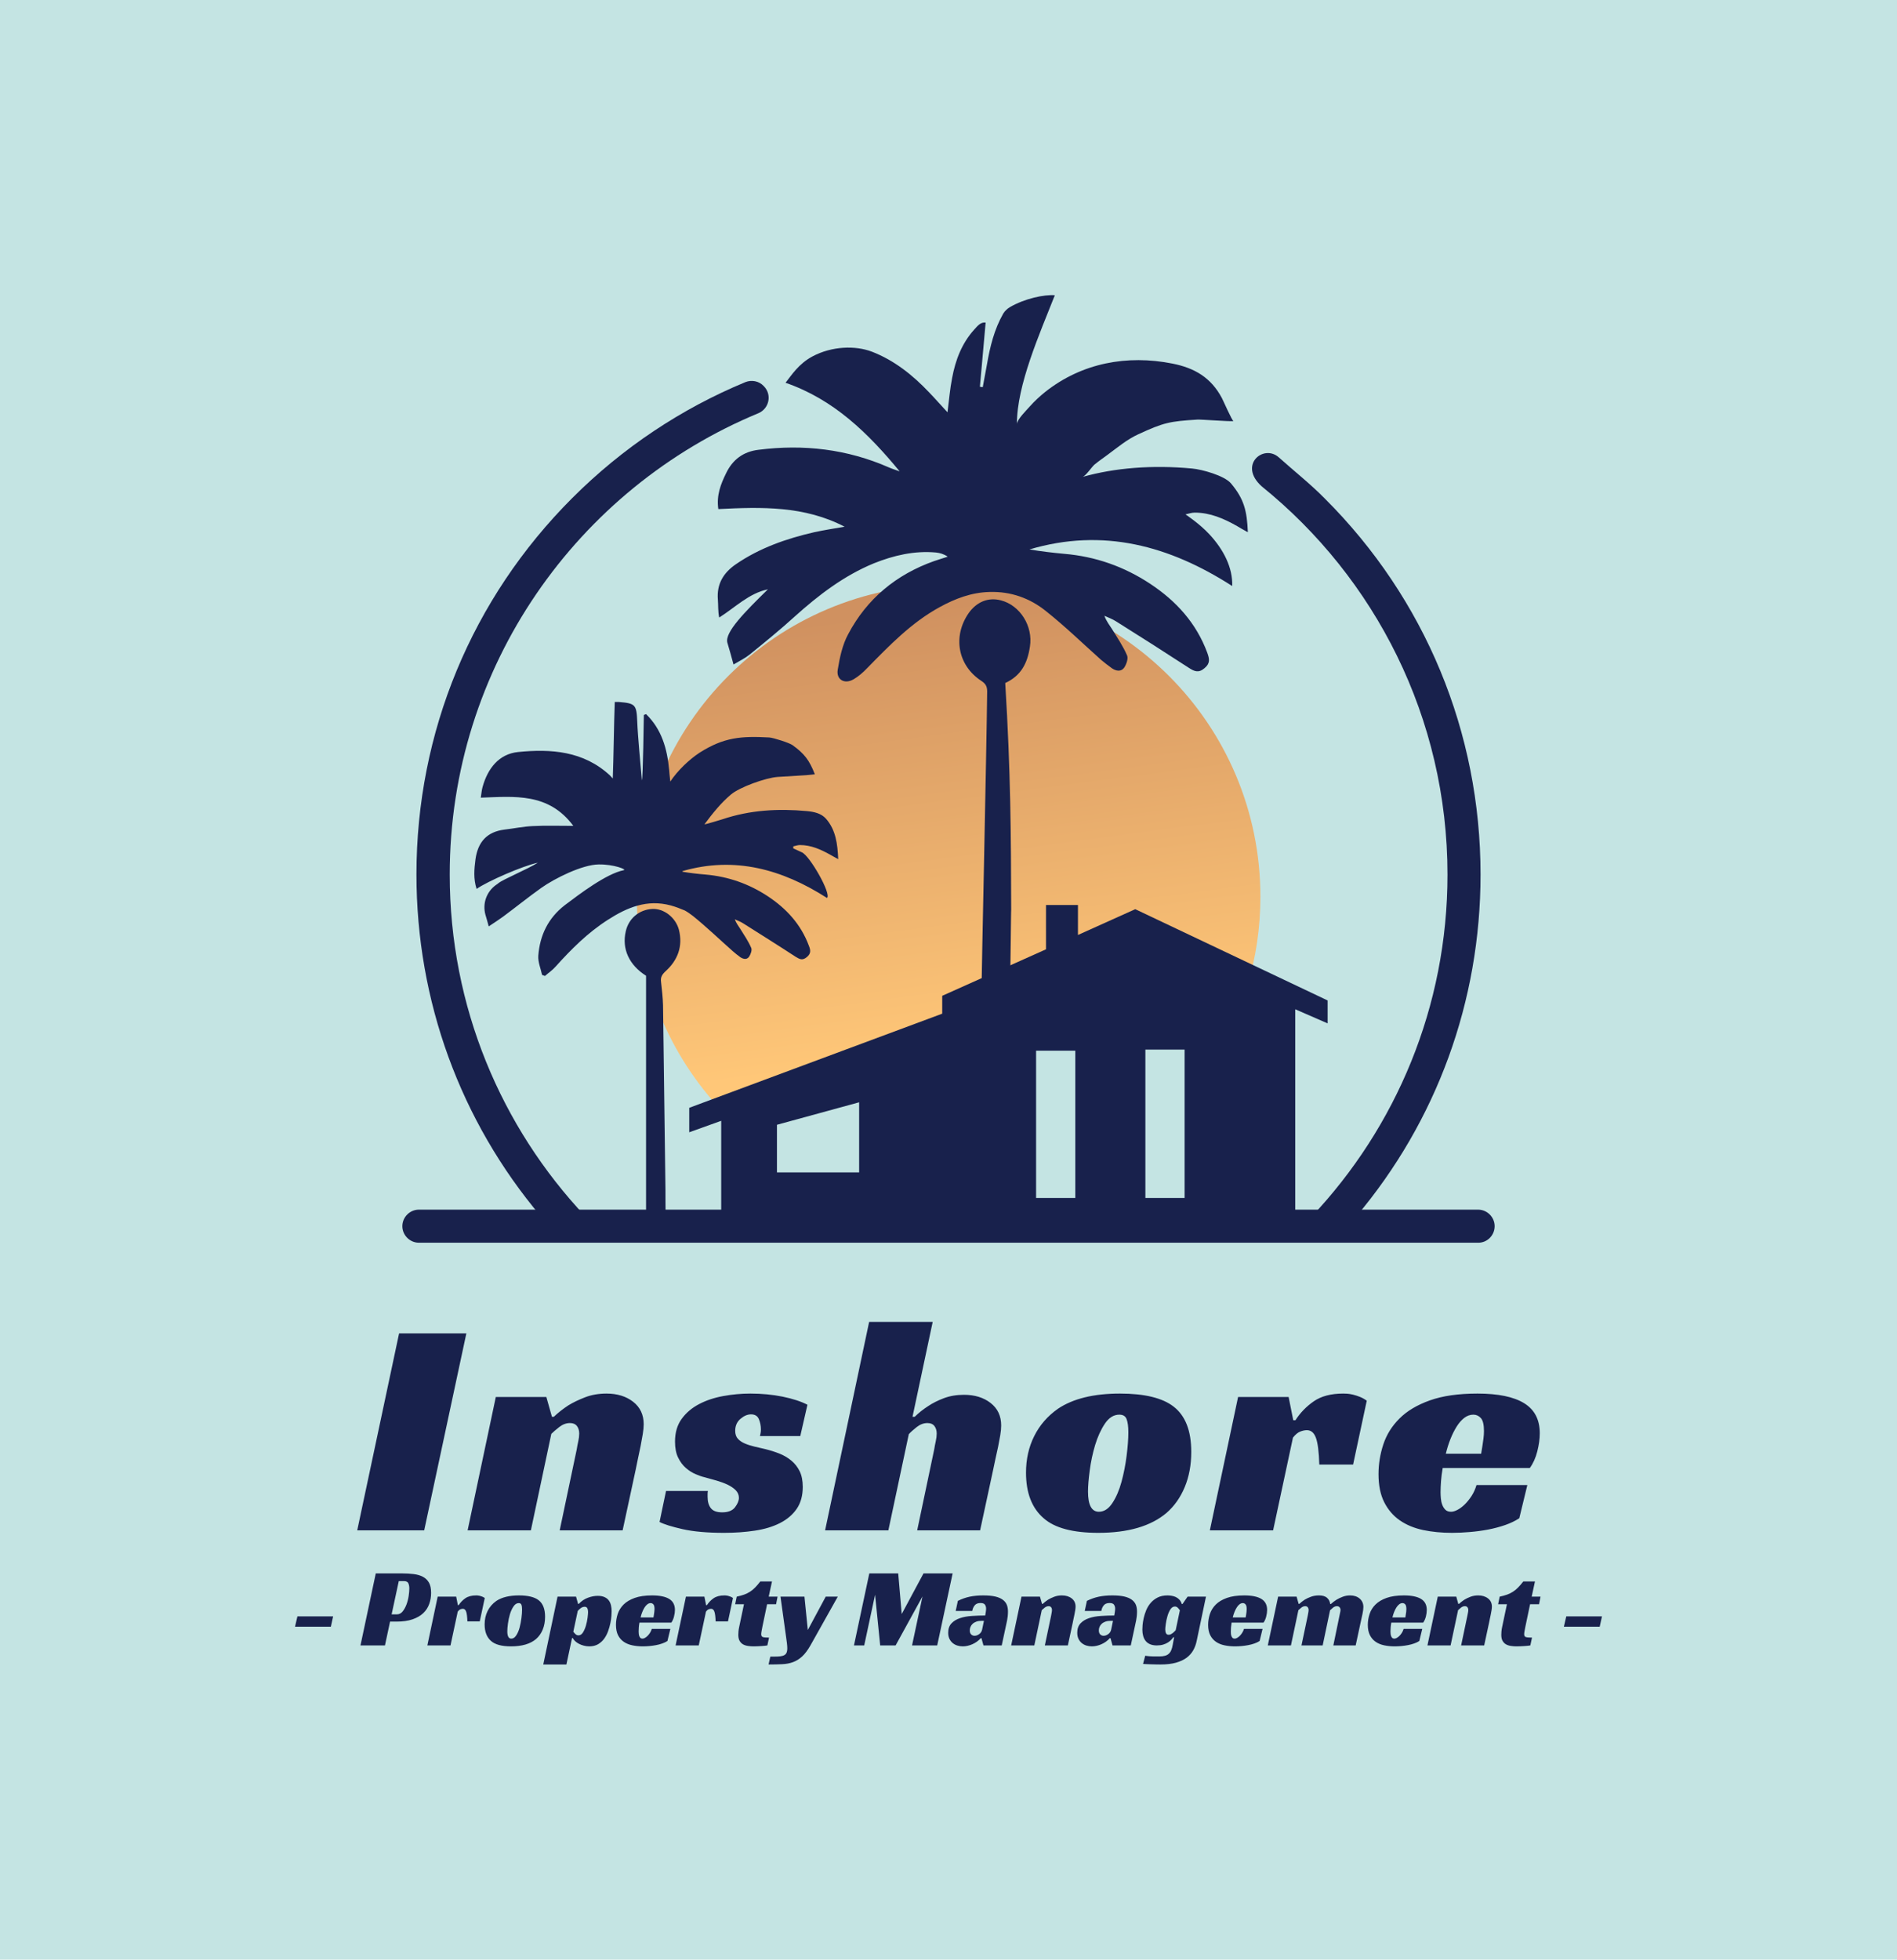 <svg xmlns="http://www.w3.org/2000/svg" viewBox="62.45 54.077 450.1 464.777"><rect height="100%" width="100%" x="62.45" y="54.077" fill="rgba(196, 228, 227, 1)"/> <g transform="rotate(0 287.5 236.467)"><svg version="1.1" id="Layer_1" xmlns="http://www.w3.org/2000/svg" xmlns:xlink="http://www.w3.org/1999/xlink" x="157.915" y="124.077" viewBox="152.1 185.148 495.7 429.852" xml:space="preserve" height="224.781" width="259.169" preserveAspectRatio="xMinYMin" enable-background="new 0 0 800 800" style="overflow: visible;"><linearGradient id="XMLID_4_" gradientUnits="userSpaceOnUse" x1="2212.208" y1="327.791" x2="2185.875" y2="527.918" gradientTransform="matrix(-1 0 0 1 2595.077 0)" style=""><stop offset="0" style="stop-color: #D09160;"></stop><stop offset="1" style="stop-color: #FFC778;"></stop></linearGradient><path id="XMLID_44_" class="st0" d="M400,316.5c-78.1,0-141.5,63.4-141.5,141.5c0,37.8,14.8,72.1,38.9,97.5l238.2-56.9    c3.8-12.8,5.9-26.4,5.9-40.5C541.5,379.8,478.1,316.5,400,316.5z" style="fill: url(#XMLID_4_);"></path><path id="XMLID_23_" class="st1" d="M640.4,615H159.6c-4.1,0-7.5-3.4-7.5-7.5s3.4-7.5,7.5-7.5h480.7c4.1,0,7.5,3.4,7.5,7.5    S644.5,615,640.4,615z" style="fill: #18214C; fill-opacity: 1;"></path><path id="XMLID_1_" class="st1" d="M641.4,448c0,57.4-19.9,111.8-56.5,155.2h-20.2C603,562.6,626.4,508,626.4,448      c0-71.1-32.9-134.6-84.3-176.1c-10.8-9.7,0.8-19.3,7.7-13.2c6.9,6.2,14.3,12,20.9,18.7C616.3,322.9,641.4,383.5,641.4,448z" style="fill: #18214C; fill-opacity: 1;"></path><g id="XMLID_33_" style=""></g><path id="XMLID_27_" class="st1" d="M316.2,226.5c-0.1-0.1-0.1-0.1-0.2-0.2c-2.1-2.2-5.4-2.8-8.2-1.7c-29,12-55.7,29.7-78.6,52.6    c-45.6,45.6-70.7,106.2-70.7,170.7c0,57.4,19.9,111.8,56.5,155.2h20.2C197,562.6,173.6,508,173.6,448c0-94.3,58-175.3,140.1-209.3    C318.6,236.6,319.9,230.3,316.2,226.5z" style="fill: #18214C; fill-opacity: 1;"></path><path id="XMLID_41_" class="st1" d="M271.6,491.8c-1.6,1.5-2.4,2.7-2.1,4.9c0.4,3.5,0.8,7,0.9,10.5c0.4,28,0.7,55.9,1.1,83.9    c0,0.6,0,10.1,0.1,10.7h-8.9V493.9c-7.6-4.8-11.1-12.1-9.2-20.2c1.3-5.8,6.1-9.8,12-10.1c5.2-0.3,10.6,3.8,12.1,9.4    C279.5,480.5,277.1,486.8,271.6,491.8z" style="fill: #18214C; fill-opacity: 1;"></path><path id="XMLID_162_" class="st1" d="M425.7,361.1c2.5,41,2.6,68.2,2.7,102.8c-0.1-0.1-0.3,29.7-0.5,29.7c-4-1.6-9.5,11-13,8.6    c0.1-11,2.3-109.3,2.6-137.2c0-2.4-0.7-3.6-2.7-4.9c-10.7-7-13-20.2-5.7-30.7c3.6-5.1,8.9-7.3,14.6-5.8c8.7,2.2,14.7,11.7,13.2,21    C435.8,352.1,432.9,357.8,425.7,361.1z" style="fill: #18214C; fill-opacity: 1;"></path><path id="XMLID_155_" class="st1" d="M338.3,212.9c8.7-4.6,19.3-5,26.9-2.1c10.1,3.9,18.5,10.6,25.9,18.4c2.8,2.9,5.5,6,8.4,9.1    c0.7-5.4,1.1-10.6,2.1-15.6c1.5-8.1,4.4-15.7,10-21.9c1.4-1.5,2.8-3.5,5.2-3.2c-0.9,9.8-1.7,19.5-2.6,29.1    c0.4,0.1,0.9,0.1,1.3,0.2c0.6-3.4,1.3-6.9,1.9-10.3c1.4-8.1,3.3-15.9,7.4-23.1c0.7-1.2,2.1-2.4,3-2.9c6.7-3.9,15.6-5.8,20.4-5.4    c-6.8,17.3-17.3,40.8-17.2,58.5c0-2.1,4.3-6.3,5.7-7.9c2.2-2.5,4.6-4.7,7.2-6.8c16.6-13.1,37.1-16.9,57.7-12.8    c10.1,2,17.5,6.4,22.4,15.6c0.5,0.9,4.7,10.5,5.3,10.5c-2.1,0.2-14.8-0.8-16.4-0.7c-12.6,0.8-15.2,1.3-26.9,6.7    c-5.2,2.4-9.4,6-13.9,9.3c-2,1.5-4.1,2.9-6,4.5c-1.2,1.1-3.9,5.1-5.3,5.5c14.6-4.1,31.6-5.5,49.7-3.8c4.5,0.4,14.6,3.2,17.6,6.7    c6,7.1,7.3,12.5,7.7,22.2c-2.2-1.2-3.6-2-4.9-2.8c-6-3.4-12.2-6.1-19.2-6.1c-1.4,0-2.8,0.5-4.2,0.8c0,0,6.5,4.3,10.9,9.1    c6.4,6.9,10.6,15.1,10.3,23.4c-28.5-18.3-58.6-26.5-92-16.6c5.2,0.9,10.5,1.5,15.8,2c14.2,1.2,27.2,5.8,39,13.6    c11.8,7.8,20.9,17.8,25.9,31.3c1,2.8,1.4,4.8-1.3,7c-2.7,2.3-4.6,1.4-7.1-0.2c-10.9-7.1-21.9-14.1-32.9-21    c-1.7-1.1-3.6-1.8-5.4-2.6c0.9,2.5,2.3,4.2,3.5,6.1c2.4,3.9,5,7.7,6.8,11.9c0.6,1.4-0.3,4-1.3,5.5c-1.4,2-3.7,1.6-5.6,0.3    c-1.7-1.2-3.3-2.5-4.9-3.8c-8.3-7.4-16.3-15.2-25-22.1c-7.3-5.9-16-9-25.6-8.7c-8.2,0.2-15.6,3-22.7,6.9    c-12.8,7-22.8,17.4-32.9,27.7c-1.8,1.9-3.9,3.7-6.1,5c-4.1,2.4-8,0.2-7.2-4.4c0.9-5.5,2.1-11.2,4.7-16c8.5-16.1,21.8-27.1,39-33.2    c2-0.7,4.1-1.3,6.2-2c-1.7-1.2-3.5-1.7-5.3-1.9c-9.8-0.9-19.2,1.3-28.2,4.9c-13.6,5.6-25.1,14.4-36,24.2    c-6.6,6-13.5,11.6-20.4,17.2c-2,1.6-4.4,2.8-7.3,4.5c-1.2-4.4-1.7-6.2-2.8-9.9c-1.3-4.7,8.1-14.1,18.4-24.2    c-8.6,1.8-14.7,8.1-22.1,12.8c-0.6-2.9-0.4-5.5-0.6-8.1c-0.6-7.1,2.5-12.2,8.2-16.1c10.8-7.4,22.9-11.6,35.5-14.5    c4.6-1,9.2-1.7,13.8-2.5c-18.2-9.5-37.7-9-57.3-8c-0.9-6.3,1.1-11.3,3.5-16.2c3-6.3,7.9-9.9,14.8-10.7c20.4-2.6,40.2-0.3,59.1,8    c1.6,0.7,3.3,1.2,4.9,1.8c-14.3-17.3-29.8-32.6-51.8-40.2C328.7,221.5,331.9,216.3,338.3,212.9z" style="fill: #18214C; fill-opacity: 1;"></path><path id="XMLID_32_" class="st1" d="M185.8,454.5c5-3.5,21.1-10.5,27.8-11.9c-4.9,3.1-15.7,7.5-17.9,9.3c-0.4,0.3-0.7,0.6-1.1,0.8    c-4.3,3.1-6.2,8.4-4.8,13.5c0.5,1.7,1,3.4,1.5,5.3c2.7-1.8,4.6-3,6.5-4.4c5.8-4.3,11.5-8.9,17.4-13.1c6.1-4.3,18.5-10.5,26-10.6    c6.8-0.1,12.9,2.3,11.4,2.6c-8,1.6-20.3,11-26.8,15.9c-7.5,5.8-11.3,13.6-12,22.9c-0.2,2.9,1.1,5.8,1.7,8.7    c0.6,0.2,0.7,0.3,1.3,0.5c1.6-1.4,3.4-2.6,4.8-4.2c7.2-8,14.7-15.5,23.8-21.3c8.7-5.6,17.8-9.4,28.5-6.5c2.2,0.6,4.3,1.4,6.4,2.3    c1.3,0.7,2.5,1.6,3.7,2.5c6.2,5,12,10.6,18,15.9c1.1,1,2.3,1.9,3.5,2.8c1.4,0.9,3,1.2,4-0.3c0.7-1.1,1.4-3,0.9-4    c-1.3-3-3.2-5.8-4.9-8.5c-0.8-1.3-1.9-2.6-2.5-4.4c1.3,0.6,2.7,1.1,3.9,1.9c7.9,5,15.9,10,23.7,15.1c1.8,1.1,3.1,1.8,5.1,0.1    c1.9-1.6,1.7-3.1,0.9-5.1c-3.6-9.7-10.2-16.9-18.7-22.5c-8.5-5.6-17.9-8.9-28.1-9.8c-3.6-0.3-7.1-0.7-10.6-1.3    c0-0.1,0.1-0.2,0.1-0.3c23.7-6.8,45.2-0.8,65.5,12.2c2.2-1.7-7.9-19.3-11.4-20.7c-1.3-0.6-2.6-1.2-3.9-1.8c0-0.3,0-0.6,0-0.9    c1-0.2,2-0.6,3-0.6c5.1,0,9.5,2,13.8,4.4c1,0.6,2,1.1,3.6,2c-0.3-7-1.1-13.2-5.5-18.3c-2.2-2.5-5.5-3.2-8.7-3.5    c-13-1.2-25.8-0.5-38.3,3.7c-0.4,0.1-7.4,2.3-8.2,2.3c3.8-5.1,7.4-9.6,12-13.5c4-3.4,15.8-7.6,21.2-8c4.4-0.3,8.7-0.5,13.1-0.8    c1.1-0.1,2.2-0.2,3.8-0.4c-2.5-6.4-4.7-9.3-10.1-13.2c-1.5-1.1-8.8-3.4-10.6-3.5c-12.7-0.7-20.6-0.1-31.6,6.9    c-4.6,3-10,8.1-13.3,13.1c-0.3-2.4-0.5-4.9-0.5-5.1c-0.9-9.8-3.4-18.6-10.5-25.5c-0.5,0.2-0.5,0.2-1,0.4c0,0-0.4,29.6-0.9,29.6    c-0.6-7.4-1.8-19.2-2.1-26.6c-0.3-7.6-0.8-8.3-8.3-8.9c-0.6,0-1.2,0-1.9,0c-0.4,11.1-0.5,23.8-0.9,34.7c0,0-1.2-1.3-1.3-1.4    c-12-11.1-26.8-12.1-41.7-10.6c-8.7,0.9-13.8,7.5-16.1,15.9c-0.4,1.4-0.5,2.9-0.8,4.8c15.2-0.5,30.7-2.4,42,12.8    c-6.8,0-12.6-0.2-18.5,0.1c-4.3,0.2-8.5,1.1-12.8,1.6c-7.9,1-12,5.6-13.1,13.4C184.7,445.6,184.3,449.9,185.8,454.5z" style="fill: #18214C; fill-opacity: 1;"></path><path id="XMLID_40_" class="st2" d="M484.7,463.7l-26,11.7v-13.6h-14.5v20.1l-47.1,21.1v8.1l-114.8,42.7v11.1l14.5-5.2v42.1h260.5   v-92.7l14.7,6.4v-10.4L484.7,463.7z M359.4,583.1h-37.3v-21.6l37.3-10.2V583.1z M457.5,594.7h-17.8v-66.8h17.8V594.7z M507.1,594.7   h-17.8v-67.3h17.8V594.7z" style="fill: #18214C; fill-opacity: 1;"></path></svg></g> <g transform="rotate(0 287.5 438.053)"><svg y="427.253" viewBox="0.78 9.18 310.1 21.6" x="132.45" height="21.6" width="310.1" style="overflow: visible;"><g fill="#18214C" fill-opacity="1" style=""><path d="M0.78 21.82L1.35 19.37L9.82 19.37L9.28 21.82L0.78 21.82ZM23.70 18.89L24.94 18.89Q25.75 18.89 26.30 18.22Q26.85 17.54 27.22 16.57Q27.58 15.61 27.74 14.56Q27.90 13.51 27.90 12.73L27.90 12.73Q27.90 12.00 27.66 11.50Q27.42 11.00 26.61 11.00L26.61 11.00L25.40 11.00L23.70 18.89ZM24.86 20.61L23.33 20.61L22.12 26.26L16.31 26.26L19.94 9.18L26.15 9.18Q27.69 9.18 28.95 9.34Q30.22 9.50 31.13 9.98Q32.05 10.47 32.56 11.37Q33.07 12.27 33.07 13.78L33.07 13.78Q33.07 15.18 32.62 16.43Q32.18 17.68 31.20 18.61Q30.22 19.53 28.66 20.07Q27.10 20.61 24.86 20.61L24.86 20.61ZM32.18 26.26L34.63 14.69L39.02 14.69L39.42 16.71L39.61 16.71Q40.23 15.74 41.19 15.07Q42.16 14.40 43.75 14.40L43.75 14.40Q43.86 14.40 44.09 14.41Q44.32 14.42 44.60 14.49Q44.88 14.56 45.19 14.68Q45.50 14.80 45.80 15.01L45.80 15.01L44.61 20.56L41.68 20.56Q41.62 18.89 41.38 18.23Q41.14 17.57 40.60 17.57L40.60 17.57Q40.33 17.57 40.02 17.69Q39.71 17.81 39.39 18.22L39.39 18.22L37.67 26.26L32.18 26.26ZM53.92 14.40L53.92 14.40Q57.12 14.40 58.58 15.53L58.58 15.53Q60.11 16.71 60.11 19.45L60.11 19.45Q60.11 21.15 59.55 22.51Q58.98 23.87 57.96 24.75L57.96 24.75Q55.91 26.48 52.04 26.48L52.04 26.48Q48.73 26.48 47.30 25.21L47.30 25.21Q45.77 23.89 45.77 21.26L45.77 21.26Q45.77 19.51 46.48 18.08Q47.19 16.66 48.54 15.71L48.54 15.71Q50.50 14.40 53.92 14.40ZM52.09 24.65L52.09 24.65Q52.76 24.65 53.26 23.89Q53.76 23.14 54.06 22.05Q54.35 20.96 54.50 19.79Q54.65 18.62 54.65 17.76L54.65 17.76Q54.65 17.01 54.50 16.62Q54.35 16.22 53.87 16.22L53.87 16.22Q53.14 16.22 52.62 17.01Q52.09 17.79 51.77 18.86Q51.45 19.94 51.30 21.07Q51.15 22.20 51.15 22.90L51.15 22.90Q51.15 24.65 52.09 24.65ZM66.51 24.51L65.17 30.78L59.68 30.78L63.07 14.69L67.46 14.69L67.94 16.41L68.10 16.41Q69.07 15.39 70.27 14.95Q71.46 14.50 72.62 14.50L72.62 14.50Q73.56 14.50 74.20 14.79Q74.83 15.07 75.20 15.55Q75.58 16.04 75.74 16.71Q75.90 17.38 75.90 18.14L75.90 18.14Q75.90 18.51 75.85 19.27Q75.80 20.02 75.61 20.95Q75.42 21.88 75.07 22.86Q74.72 23.84 74.14 24.65Q73.56 25.45 72.69 25.97Q71.81 26.48 70.60 26.48L70.60 26.48Q69.93 26.48 69.30 26.31Q68.67 26.15 68.16 25.88Q67.64 25.62 67.25 25.25Q66.86 24.89 66.68 24.51L66.68 24.51L66.51 24.51ZM68.02 23.87L68.02 23.87Q68.67 23.87 69.10 23.18Q69.53 22.49 69.80 21.57Q70.07 20.64 70.19 19.71Q70.31 18.78 70.31 18.32L70.31 18.32Q70.31 17.79 70.13 17.44Q69.96 17.09 69.50 17.09L69.50 17.09Q68.99 17.09 68.53 17.45Q68.07 17.81 67.86 18.08L67.86 18.08L66.81 23.01Q67.03 23.30 67.32 23.58Q67.62 23.87 68.02 23.87ZM90.06 20.85L82.50 20.85Q82.39 21.44 82.35 21.98Q82.31 22.52 82.31 22.95L82.31 22.95Q82.31 23.19 82.34 23.49Q82.36 23.79 82.46 24.04Q82.55 24.30 82.73 24.47Q82.90 24.65 83.22 24.65L83.22 24.65Q83.47 24.65 83.77 24.49Q84.08 24.32 84.39 24.03Q84.70 23.73 84.99 23.30Q85.27 22.87 85.43 22.33L85.43 22.33L89.84 22.33L89.14 25.21Q88.60 25.56 87.90 25.80Q87.21 26.05 86.43 26.19Q85.64 26.34 84.84 26.41Q84.03 26.48 83.30 26.48L83.30 26.48Q81.96 26.48 80.80 26.23Q79.64 25.99 78.78 25.40Q77.92 24.81 77.42 23.83Q76.93 22.84 76.93 21.39L76.93 21.39Q76.93 20.07 77.34 18.81Q77.76 17.54 78.74 16.56Q79.73 15.58 81.38 14.99Q83.03 14.40 85.51 14.40L85.51 14.40Q88.20 14.40 89.56 15.23Q90.92 16.06 90.92 17.84L90.92 17.84Q90.92 18.57 90.70 19.41Q90.49 20.26 90.06 20.85L90.06 20.85ZM86.08 17.65L86.08 17.65Q86.08 16.82 85.81 16.52Q85.54 16.22 85.16 16.22L85.16 16.22Q84.73 16.22 84.37 16.51Q84.00 16.79 83.71 17.26Q83.41 17.73 83.17 18.34Q82.93 18.94 82.77 19.62L82.77 19.62L85.83 19.62Q85.89 19.29 85.94 18.94L85.94 18.94Q85.99 18.65 86.03 18.30Q86.08 17.95 86.08 17.65ZM91.08 26.26L93.53 14.69L97.91 14.69L98.32 16.71L98.51 16.71Q99.13 15.74 100.09 15.07Q101.06 14.40 102.65 14.40L102.65 14.40Q102.76 14.40 102.99 14.41Q103.21 14.42 103.50 14.49Q103.78 14.56 104.09 14.68Q104.40 14.80 104.69 15.01L104.69 15.01L103.51 20.56L100.58 20.56Q100.52 18.89 100.28 18.23Q100.04 17.57 99.50 17.57L99.50 17.57Q99.23 17.57 98.92 17.69Q98.61 17.81 98.29 18.22L98.29 18.22L96.57 26.26L91.08 26.26ZM105.21 16.49L105.58 14.69Q106.58 14.48 107.33 14.21Q108.09 13.94 108.72 13.53Q109.35 13.13 109.93 12.54Q110.51 11.95 111.18 11.09L111.18 11.09L113.95 11.09L113.17 14.69L115.27 14.69L114.92 16.49L112.79 16.49L111.69 21.74Q111.56 22.36 111.48 22.84Q111.39 23.33 111.39 23.60L111.39 23.60Q111.39 24.14 111.78 24.27Q112.17 24.40 113.25 24.40L113.25 24.40L112.85 26.26Q112.66 26.31 112.27 26.34Q111.88 26.37 111.41 26.41Q110.94 26.45 110.44 26.46Q109.94 26.48 109.56 26.48L109.56 26.48Q108.89 26.48 108.25 26.38Q107.60 26.29 107.09 26.01Q106.58 25.72 106.27 25.18Q105.96 24.65 105.96 23.73L105.96 23.73Q105.96 23.41 106.00 22.92Q106.04 22.44 106.17 21.85L106.17 21.85L107.30 16.49L105.21 16.49ZM115.97 14.69L121.65 14.69L122.45 22.60L126.70 14.69L129.56 14.69L123.07 26.26Q122.10 27.96 121.11 28.87Q120.11 29.79 118.94 30.22Q117.77 30.65 116.36 30.71Q114.95 30.78 113.14 30.78L113.14 30.78L113.55 28.92Q114.44 28.92 115.20 28.90Q115.97 28.87 116.43 28.74L116.43 28.74Q117.05 28.58 117.31 28.16Q117.58 27.74 117.58 26.93L117.58 26.93Q117.58 26.40 117.49 25.70Q117.39 25.00 117.29 24.22L117.29 24.22L115.97 14.69ZM156.81 9.18L153.15 26.26L147.18 26.26L149.66 14.64L143.28 26.26L139.62 26.26L138.41 14.23L135.83 26.26L133.40 26.26L137.04 9.18L143.90 9.18L144.73 18.81L149.90 9.18L156.81 9.18ZM157.54 18.08L158.05 15.69Q159.42 15.01 160.86 14.70Q162.30 14.40 164.08 14.40L164.08 14.40Q165.80 14.40 166.93 14.66Q168.06 14.93 168.73 15.44Q169.41 15.96 169.68 16.66Q169.94 17.35 169.94 18.24L169.94 18.24Q169.94 18.75 169.88 19.35Q169.81 19.94 169.73 20.34L169.73 20.34L168.46 26.26L164.13 26.26L163.65 24.54L163.49 24.54Q162.63 25.48 161.48 25.98Q160.34 26.48 159.21 26.48L159.21 26.48Q158.56 26.48 157.94 26.29Q157.32 26.10 156.84 25.71Q156.36 25.32 156.06 24.71Q155.76 24.11 155.76 23.25L155.76 23.25Q155.76 21.85 156.53 21.03Q157.30 20.21 158.55 19.79Q159.80 19.37 161.37 19.27Q162.95 19.16 164.54 19.16L164.54 19.16Q164.59 18.89 164.67 18.39Q164.75 17.89 164.75 17.52L164.75 17.52Q164.75 17.03 164.50 16.62Q164.24 16.20 163.43 16.20L163.43 16.20Q162.49 16.20 162.05 16.75Q161.60 17.30 161.47 18.08L161.47 18.08L157.54 18.08ZM163.81 22.49L164.24 20.42L163.76 20.42Q162.98 20.42 162.42 20.62Q161.87 20.83 161.54 21.15Q161.20 21.47 161.04 21.88Q160.88 22.28 160.88 22.68L160.88 22.68Q160.88 23.33 161.21 23.65Q161.55 23.97 162.01 23.97L162.01 23.97Q162.57 23.97 163.12 23.57Q163.67 23.17 163.81 22.49L163.81 22.49ZM178.02 16.41L178.18 16.41Q178.74 15.88 179.44 15.42L179.44 15.42Q180.06 15.04 180.90 14.72Q181.73 14.40 182.75 14.40L182.75 14.40Q184.15 14.40 185.07 15.11Q185.98 15.82 185.98 17.06L185.98 17.06Q185.98 17.41 185.90 17.91Q185.82 18.40 185.71 18.94Q185.60 19.48 185.48 20.03Q185.36 20.58 185.28 21.01L185.28 21.01L184.15 26.26L178.69 26.26L180.17 19.24Q180.22 18.89 180.30 18.53Q180.38 18.16 180.38 17.87L180.38 17.87Q180.38 17.46 180.18 17.21Q179.98 16.95 179.58 16.95L179.58 16.95Q179.09 16.95 178.65 17.30Q178.20 17.65 177.96 17.89L177.96 17.89L176.19 26.26L170.70 26.26L173.15 14.69L177.53 14.69L178.02 16.41ZM188.16 18.08L188.67 15.69Q190.04 15.01 191.48 14.70Q192.92 14.40 194.70 14.40L194.70 14.40Q196.42 14.40 197.55 14.66Q198.68 14.93 199.35 15.44Q200.03 15.96 200.30 16.66Q200.56 17.35 200.56 18.24L200.56 18.24Q200.56 18.75 200.50 19.35Q200.43 19.94 200.35 20.34L200.35 20.34L199.08 26.26L194.75 26.26L194.27 24.54L194.11 24.54Q193.25 25.48 192.10 25.98Q190.96 26.48 189.83 26.48L189.83 26.48Q189.18 26.48 188.56 26.29Q187.94 26.10 187.46 25.71Q186.98 25.32 186.68 24.71Q186.38 24.11 186.38 23.25L186.38 23.25Q186.38 21.85 187.15 21.03Q187.92 20.21 189.17 19.79Q190.42 19.37 191.99 19.27Q193.57 19.16 195.16 19.16L195.16 19.16Q195.21 18.89 195.29 18.39Q195.37 17.89 195.37 17.52L195.37 17.52Q195.37 17.03 195.12 16.62Q194.86 16.20 194.05 16.20L194.05 16.20Q193.11 16.20 192.67 16.75Q192.22 17.30 192.09 18.08L192.09 18.08L188.16 18.08ZM194.43 22.49L194.86 20.42L194.38 20.42Q193.60 20.42 193.04 20.62Q192.49 20.83 192.16 21.15Q191.82 21.47 191.66 21.88Q191.50 22.28 191.50 22.68L191.50 22.68Q191.50 23.33 191.83 23.65Q192.17 23.97 192.63 23.97L192.63 23.97Q193.19 23.97 193.74 23.57Q194.29 23.17 194.43 22.49L194.43 22.49ZM211.35 16.44L212.56 14.69L216.92 14.69L214.72 25.16Q214.48 26.37 213.91 27.39Q213.34 28.41 212.34 29.17Q211.33 29.92 209.81 30.35Q208.29 30.78 206.11 30.78L206.11 30.78Q205.70 30.78 205.14 30.77Q204.57 30.75 203.98 30.74Q203.39 30.73 202.85 30.70Q202.31 30.67 201.99 30.65L201.99 30.65L202.50 28.71Q203.36 28.84 204.26 28.86Q205.17 28.87 205.81 28.87L205.81 28.87Q206.62 28.87 207.17 28.72Q207.72 28.58 208.08 28.25Q208.45 27.93 208.68 27.39Q208.91 26.85 209.04 26.07L209.04 26.07L209.36 24.32L209.17 24.32Q209.01 24.57 208.70 24.90Q208.39 25.24 207.91 25.55Q207.43 25.86 206.77 26.06Q206.11 26.26 205.27 26.26L205.27 26.26Q204.33 26.26 203.67 25.98Q203.01 25.70 202.61 25.20Q202.21 24.70 202.02 24.01Q201.83 23.33 201.83 22.52L201.83 22.52Q201.83 22.17 201.88 21.44Q201.94 20.72 202.14 19.80Q202.34 18.89 202.73 17.93Q203.12 16.98 203.78 16.20Q204.44 15.42 205.42 14.91Q206.40 14.40 207.80 14.40L207.80 14.40Q208.23 14.40 208.74 14.48Q209.26 14.56 209.74 14.77Q210.22 14.99 210.60 15.39Q210.98 15.79 211.19 16.44L211.19 16.44L211.35 16.44ZM209.55 17.03L209.55 17.03Q208.91 17.03 208.47 17.72Q208.04 18.40 207.78 19.32Q207.51 20.23 207.39 21.14Q207.26 22.04 207.26 22.47L207.26 22.47Q207.26 23.01 207.44 23.37Q207.61 23.73 208.07 23.73L208.07 23.73Q208.34 23.73 208.60 23.60Q208.85 23.46 209.08 23.29Q209.31 23.11 209.48 22.92Q209.66 22.74 209.74 22.63L209.74 22.63L210.73 17.92Q210.52 17.62 210.24 17.33Q209.95 17.03 209.55 17.03ZM230.57 20.85L223.00 20.85Q222.90 21.44 222.86 21.98Q222.82 22.52 222.82 22.95L222.82 22.95Q222.82 23.19 222.84 23.49Q222.87 23.79 222.96 24.04Q223.06 24.30 223.23 24.47Q223.41 24.65 223.73 24.65L223.73 24.65Q223.97 24.65 224.28 24.49Q224.59 24.32 224.90 24.03Q225.21 23.73 225.49 23.30Q225.78 22.87 225.94 22.33L225.94 22.33L230.35 22.33L229.65 25.21Q229.11 25.56 228.41 25.80Q227.71 26.05 226.93 26.19Q226.15 26.34 225.35 26.41Q224.54 26.48 223.81 26.48L223.81 26.48Q222.47 26.48 221.31 26.23Q220.15 25.99 219.29 25.40Q218.43 24.81 217.93 23.83Q217.43 22.84 217.43 21.39L217.43 21.39Q217.43 20.07 217.85 18.81Q218.27 17.54 219.25 16.56Q220.23 15.58 221.89 14.99Q223.54 14.40 226.02 14.40L226.02 14.40Q228.71 14.40 230.07 15.23Q231.43 16.06 231.43 17.84L231.43 17.84Q231.43 18.57 231.21 19.41Q231.00 20.26 230.57 20.85L230.57 20.85ZM226.58 17.65L226.58 17.65Q226.58 16.82 226.31 16.52Q226.04 16.22 225.67 16.22L225.67 16.22Q225.24 16.22 224.87 16.51Q224.51 16.79 224.22 17.26Q223.92 17.73 223.68 18.34Q223.44 18.94 223.27 19.62L223.27 19.62L226.34 19.62Q226.39 19.29 226.45 18.94L226.45 18.94Q226.50 18.65 226.54 18.30Q226.58 17.95 226.58 17.65ZM238.91 16.41L239.07 16.41Q239.63 15.88 240.33 15.42L240.33 15.42Q240.95 15.04 241.81 14.72Q242.67 14.40 243.75 14.40L243.75 14.40Q245.04 14.40 245.67 14.99Q246.31 15.58 246.39 16.44L246.39 16.44L246.55 16.44Q247.17 15.88 247.89 15.42L247.89 15.42Q248.51 15.04 249.35 14.72Q250.18 14.40 251.12 14.40L251.12 14.40Q252.52 14.40 253.40 15.16Q254.27 15.93 254.27 17.14L254.27 17.14Q254.27 17.76 254.06 18.78Q253.84 19.80 253.57 21.01L253.57 21.01L252.44 26.26L247.14 26.26L248.59 19.24Q248.67 18.83 248.75 18.46Q248.84 18.08 248.84 17.84L248.84 17.84Q248.84 17.46 248.62 17.21Q248.40 16.95 248.00 16.95L248.00 16.95Q247.49 16.95 247.05 17.31Q246.60 17.68 246.36 17.92L246.36 17.92L244.61 26.26L239.58 26.26L241.06 19.24Q241.11 18.89 241.19 18.53Q241.27 18.16 241.27 17.87L241.27 17.87Q241.27 17.46 241.07 17.21Q240.87 16.95 240.47 16.95L240.47 16.95Q239.98 16.95 239.54 17.30Q239.09 17.65 238.85 17.89L238.85 17.89L237.08 26.26L231.59 26.26L234.04 14.69L238.42 14.69L238.91 16.41ZM268.45 20.85L260.89 20.85Q260.78 21.44 260.74 21.98Q260.70 22.52 260.70 22.95L260.70 22.95Q260.70 23.19 260.73 23.49Q260.75 23.79 260.85 24.04Q260.94 24.30 261.12 24.47Q261.29 24.65 261.62 24.65L261.62 24.65Q261.86 24.65 262.17 24.49Q262.48 24.32 262.79 24.03Q263.10 23.73 263.38 23.30Q263.66 22.87 263.82 22.33L263.82 22.33L268.24 22.33L267.54 25.21Q267.00 25.56 266.30 25.80Q265.60 26.05 264.82 26.19Q264.04 26.34 263.23 26.41Q262.42 26.48 261.70 26.48L261.70 26.48Q260.35 26.48 259.19 26.23Q258.04 25.99 257.18 25.40Q256.32 24.81 255.82 23.83Q255.32 22.84 255.32 21.39L255.32 21.39Q255.32 20.07 255.74 18.81Q256.15 17.54 257.14 16.56Q258.12 15.58 259.77 14.99Q261.43 14.40 263.90 14.40L263.90 14.40Q266.59 14.40 267.95 15.23Q269.31 16.06 269.31 17.84L269.31 17.84Q269.31 18.57 269.10 19.41Q268.88 20.26 268.45 20.85L268.45 20.85ZM264.47 17.65L264.47 17.65Q264.47 16.82 264.20 16.52Q263.93 16.22 263.55 16.22L263.55 16.22Q263.12 16.22 262.76 16.51Q262.40 16.79 262.10 17.26Q261.80 17.73 261.56 18.34Q261.32 18.94 261.16 19.62L261.16 19.62L264.23 19.62Q264.28 19.29 264.33 18.94L264.33 18.94Q264.39 18.65 264.43 18.30Q264.47 17.95 264.47 17.65ZM276.79 16.41L276.95 16.41Q277.52 15.88 278.22 15.42L278.22 15.42Q278.84 15.04 279.67 14.72Q280.50 14.40 281.53 14.40L281.53 14.40Q282.93 14.40 283.84 15.11Q284.76 15.82 284.76 17.06L284.76 17.06Q284.76 17.41 284.68 17.91Q284.59 18.40 284.49 18.94Q284.38 19.48 284.26 20.03Q284.14 20.58 284.06 21.01L284.06 21.01L282.93 26.26L277.46 26.26L278.94 19.24Q279.00 18.89 279.08 18.53Q279.16 18.16 279.16 17.87L279.16 17.87Q279.16 17.46 278.96 17.21Q278.76 16.95 278.35 16.95L278.35 16.95Q277.87 16.95 277.42 17.30Q276.98 17.65 276.74 17.89L276.74 17.89L274.96 26.26L269.47 26.26L271.92 14.69L276.31 14.69L276.79 16.41ZM286.24 16.49L286.61 14.69Q287.61 14.48 288.36 14.21Q289.11 13.94 289.75 13.53Q290.38 13.13 290.96 12.54Q291.54 11.95 292.21 11.09L292.21 11.09L294.98 11.09L294.20 14.69L296.30 14.69L295.95 16.49L293.82 16.49L292.72 21.74Q292.59 22.36 292.51 22.84Q292.42 23.33 292.42 23.60L292.42 23.60Q292.42 24.14 292.81 24.27Q293.20 24.40 294.28 24.40L294.28 24.40L293.88 26.26Q293.69 26.31 293.30 26.34Q292.91 26.37 292.44 26.41Q291.97 26.45 291.47 26.46Q290.97 26.48 290.59 26.48L290.59 26.48Q289.92 26.48 289.28 26.38Q288.63 26.29 288.12 26.01Q287.61 25.72 287.30 25.18Q286.99 24.65 286.99 23.73L286.99 23.73Q286.99 23.41 287.03 22.92Q287.07 22.44 287.20 21.85L287.20 21.85L288.33 16.49L286.24 16.49ZM301.84 21.82L302.41 19.37L310.88 19.37L310.34 21.82L301.84 21.82Z" transform="translate(0, 0)"></path></g></svg></g> <g transform="rotate(0 287.5 392.613)"><svg y="367.598" viewBox="0 22.36 280.58 50.03" x="147.21" height="50.03" width="280.58" style="overflow: visible;"><g fill="#18214C" fill-opacity="1" style=""><path d="M25.89 25.09L15.89 71.80L0 71.80L9.93 25.09L25.89 25.09ZM46.20 44.87L46.64 44.87Q48.19 43.40 50.10 42.15L50.10 42.15Q51.79 41.12 54.07 40.24Q56.35 39.36 59.15 39.36L59.15 39.36Q62.97 39.36 65.47 41.31Q67.97 43.26 67.97 46.64L67.97 46.64Q67.97 47.60 67.75 48.96Q67.53 50.32 67.24 51.79Q66.94 53.26 66.61 54.77Q66.28 56.28 66.06 57.45L66.06 57.45L62.97 71.80L48.04 71.80L52.08 52.60Q52.23 51.64 52.45 50.65Q52.67 49.66 52.67 48.85L52.67 48.85Q52.67 47.74 52.12 47.04Q51.57 46.35 50.47 46.35L50.47 46.35Q49.14 46.35 47.93 47.30Q46.71 48.26 46.05 48.92L46.05 48.92L41.20 71.80L26.19 71.80L32.88 40.17L44.87 40.17L46.20 44.87ZM105.12 49.44L95.56 49.44Q95.63 49.07 95.71 48.70Q95.78 48.33 95.78 47.89L95.78 47.89Q95.78 46.57 95.30 45.43Q94.83 44.29 93.43 44.29L93.43 44.29Q92.18 44.29 90.93 45.35Q89.68 46.42 89.68 48.19L89.68 48.19Q89.68 49.36 90.30 50.06Q90.93 50.76 91.96 51.20Q92.99 51.64 94.27 51.94Q95.56 52.23 96.81 52.53L96.81 52.53Q98.58 52.97 100.16 53.59Q101.74 54.22 102.99 55.25Q104.24 56.28 104.98 57.79Q105.71 59.29 105.71 61.50L105.71 61.50Q105.71 64.59 104.28 66.69Q102.84 68.78 100.31 70.07Q97.77 71.36 94.35 71.87Q90.93 72.39 87.03 72.39L87.03 72.39Q81.07 72.39 77.17 71.51Q73.27 70.62 71.73 69.81L71.73 69.81L73.27 62.46L83.20 62.46Q83.13 62.82 83.13 63.16Q83.13 63.49 83.13 63.85L83.13 63.85Q83.13 65.55 83.90 66.54Q84.67 67.53 86.59 67.53L86.59 67.53Q88.72 67.53 89.64 66.32Q90.56 65.11 90.56 64.08L90.56 64.08Q90.56 63.05 89.79 62.27Q89.01 61.50 87.84 60.95Q86.66 60.40 85.23 59.99Q83.79 59.59 82.47 59.22L82.47 59.22Q81.51 59.00 80.30 58.48Q79.08 57.97 77.98 57.01Q76.88 56.06 76.14 54.55Q75.40 53.04 75.40 50.76L75.40 50.76Q75.40 47.52 76.99 45.35Q78.57 43.18 81.11 41.86Q83.64 40.53 86.84 39.95Q90.04 39.36 93.28 39.36L93.28 39.36Q97.33 39.36 100.93 40.09Q104.54 40.83 106.82 42.01L106.82 42.01L105.12 49.44ZM136.54 22.36L131.75 44.87L132.27 44.87Q133.67 43.48 135.51 42.30L135.51 42.30Q137.05 41.27 139.18 40.46Q141.32 39.65 143.97 39.65L143.97 39.65Q147.79 39.65 150.29 41.60Q152.79 43.55 152.79 46.93L152.79 46.93Q152.79 47.96 152.57 49.25Q152.35 50.54 152.06 51.97Q151.76 53.41 151.43 54.84Q151.10 56.28 150.88 57.45L150.88 57.45L147.79 71.80L132.86 71.80L136.90 52.60Q137.05 51.64 137.27 50.65Q137.49 49.66 137.49 48.85L137.49 48.85Q137.49 47.74 136.94 47.04Q136.39 46.35 135.29 46.35L135.29 46.35Q133.96 46.35 132.75 47.30Q131.53 48.26 130.87 48.99L130.87 48.99L126.02 71.80L111.01 71.80L121.46 22.36L136.54 22.36ZM180.97 39.36L180.97 39.36Q189.72 39.36 193.70 42.45L193.70 42.45Q197.89 45.68 197.89 53.19L197.89 53.19Q197.89 57.82 196.34 61.54Q194.80 65.25 192.00 67.68L192.00 67.68Q186.41 72.39 175.82 72.39L175.82 72.39Q166.77 72.39 162.87 68.93L162.87 68.93Q158.68 65.33 158.68 58.12L158.68 58.12Q158.68 53.33 160.63 49.44Q162.58 45.54 166.26 42.96L166.26 42.96Q171.63 39.36 180.97 39.36ZM175.97 67.39L175.97 67.39Q177.81 67.39 179.17 65.33Q180.53 63.27 181.34 60.29Q182.15 57.31 182.55 54.11Q182.96 50.91 182.96 48.55L182.96 48.55Q182.96 46.49 182.55 45.43Q182.15 44.36 180.82 44.36L180.82 44.36Q178.84 44.36 177.40 46.49Q175.97 48.63 175.08 51.57Q174.20 54.51 173.80 57.60Q173.39 60.69 173.39 62.60L173.39 62.60Q173.39 67.39 175.97 67.39ZM202.30 71.80L209.00 40.17L220.99 40.17L222.09 45.68L222.61 45.68Q224.30 43.04 226.95 41.20Q229.60 39.36 233.94 39.36L233.94 39.36Q234.23 39.36 234.86 39.39Q235.48 39.43 236.25 39.61Q237.03 39.80 237.87 40.13Q238.72 40.46 239.53 41.05L239.53 41.05L236.29 56.20L228.27 56.20Q228.13 51.64 227.46 49.84Q226.80 48.04 225.33 48.04L225.33 48.04Q224.59 48.04 223.75 48.37Q222.90 48.70 222.02 49.80L222.02 49.80L217.31 71.80L202.30 71.80ZM278.22 57.01L257.55 57.01Q257.26 58.63 257.15 60.10Q257.04 61.57 257.04 62.75L257.04 62.75Q257.04 63.41 257.11 64.22Q257.18 65.03 257.44 65.73Q257.70 66.43 258.18 66.91Q258.65 67.39 259.54 67.39L259.54 67.39Q260.20 67.39 261.05 66.94Q261.89 66.50 262.74 65.69Q263.58 64.88 264.36 63.71Q265.13 62.53 265.57 61.06L265.57 61.06L277.63 61.06L275.72 68.93Q274.25 69.89 272.34 70.55Q270.42 71.21 268.29 71.62Q266.16 72.02 263.95 72.20Q261.74 72.39 259.76 72.39L259.76 72.39Q256.08 72.39 252.92 71.73Q249.75 71.06 247.40 69.45Q245.05 67.83 243.68 65.14Q242.32 62.46 242.32 58.48L242.32 58.48Q242.32 54.88 243.46 51.42Q244.60 47.96 247.29 45.28Q249.97 42.59 254.50 40.98Q259.02 39.36 265.79 39.36L265.79 39.36Q273.15 39.36 276.86 41.64Q280.58 43.92 280.58 48.77L280.58 48.77Q280.58 50.76 279.99 53.08Q279.40 55.39 278.22 57.01L278.22 57.01ZM267.34 48.26L267.34 48.26Q267.34 45.98 266.60 45.17Q265.86 44.36 264.83 44.36L264.83 44.36Q263.66 44.36 262.66 45.13Q261.67 45.90 260.86 47.19Q260.05 48.48 259.39 50.13Q258.73 51.79 258.29 53.63L258.29 53.63L266.67 53.63Q266.82 52.75 266.97 51.79L266.97 51.79Q267.11 50.98 267.22 50.02Q267.34 49.07 267.34 48.26Z" transform="translate(0, 0)"></path></g></svg></g></svg>